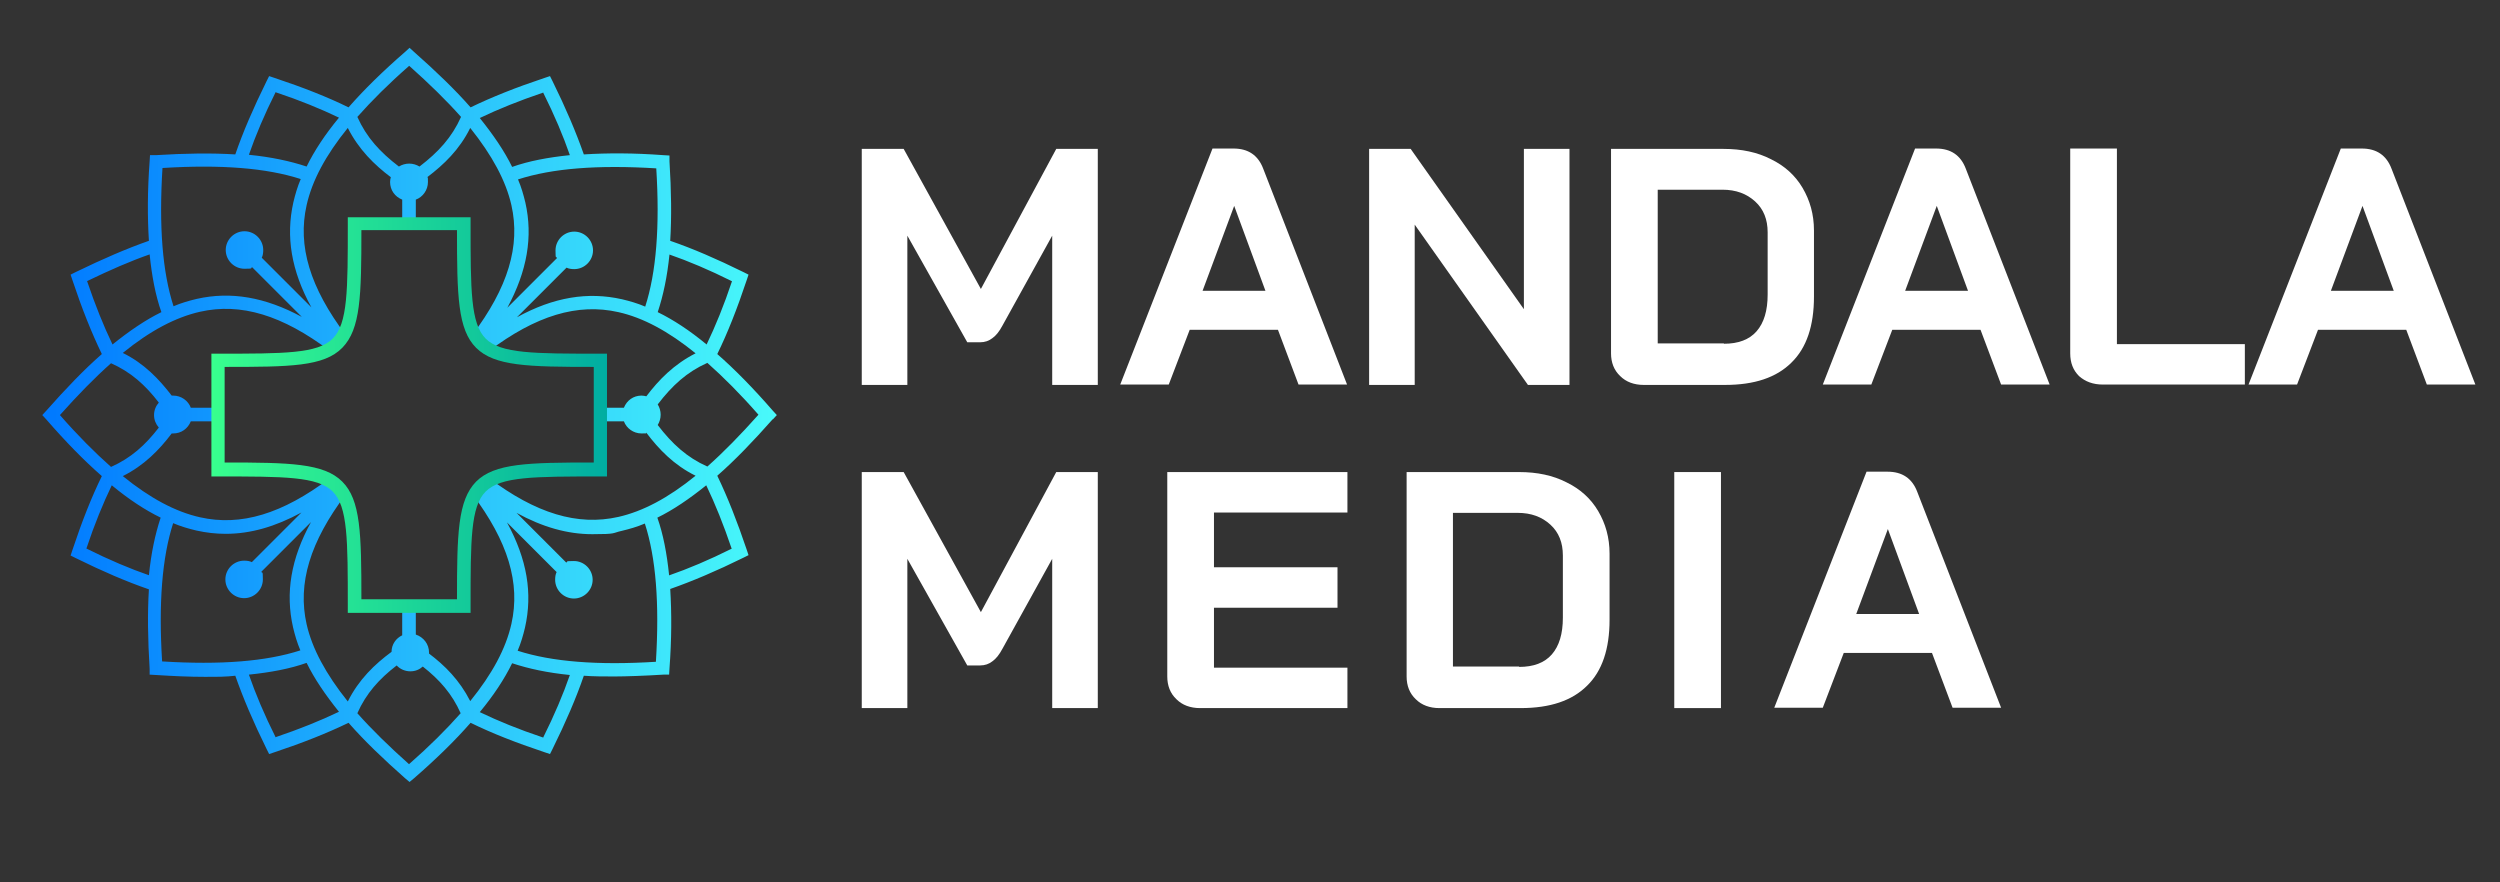 <?xml version="1.0" encoding="UTF-8"?>
<svg xmlns="http://www.w3.org/2000/svg" xmlns:xlink="http://www.w3.org/1999/xlink" id="Layer_1" version="1.1" viewBox="0 0 680 240">
  <rect x="0" y="0" width="680" height="240" fill="#333333" stroke="none"/>
  <defs>
    <style>
      .st0 {
        fill: #fff;
      }

      .st1 {
        fill: url(#linear-gradient1);
      }

      .st2 {
        fill: url(#linear-gradient);
      }
    </style>
    <linearGradient id="linear-gradient" x1="11.4" y1="112.9" x2="211.2" y2="112.9" gradientUnits="userSpaceOnUse">
      <stop offset="0" stop-color="#0078ff"></stop>
      <stop offset="1" stop-color="#49fafa"></stop>
    </linearGradient>
    <linearGradient id="linear-gradient1" x1="57.5" y1="112.9" x2="165.2" y2="112.9" gradientUnits="userSpaceOnUse">
      <stop offset="0" stop-color="#38ff8e"></stop>
      <stop offset="1" stop-color="#00ada1"></stop>
    </linearGradient>
  </defs>
  <polygon class="st0" points="132.1 94.6 129.6 92.1 131 93.2 132.1 94.6"></polygon>
  <polygon class="st0" points="93.1 133.7 91.6 132.6 91.6 132.6 90.5 131.1 93.1 133.7"></polygon>
  <polygon class="st0" points="93.1 92.1 90.5 94.6 91.6 93.2 91.6 93.2 93.1 92.1"></polygon>
  <polygon class="st0" points="132.1 131.1 131 132.6 129.5 133.7 132.1 131.1"></polygon>
  <path class="st2" d="M210.2,114.1l1.1-1.2-1.1-1.2c-5.3-6.1-10.3-11.2-15.1-15.4,2.8-5.7,5.4-12.3,8-20.1l.5-1.5-1.4-.7c-7.3-3.6-13.8-6.4-19.9-8.5.4-6.4.3-13.6-.2-21.6v-1.6c-.1,0-1.7-.1-1.7-.1-8-.6-15.2-.6-21.6-.2-2.1-6-4.9-12.6-8.5-19.9l-.7-1.4-1.5.5c-7.8,2.6-14.3,5.2-20.1,8-4.2-4.8-9.4-9.8-15.4-15.1l-1.2-1.1-1.2,1.1c-6.1,5.3-11.2,10.3-15.4,15.1-5.7-2.8-12.3-5.4-20.1-8l-1.5-.5-.7,1.4c-3.6,7.3-6.4,13.8-8.5,19.9-6.4-.4-13.6-.3-21.6.2h-1.6c0,.1-.1,1.7-.1,1.7-.6,8-.6,15.2-.2,21.6-6,2.1-12.5,4.9-19.9,8.5l-1.4.7.5,1.5c2.6,7.8,5.2,14.3,8,20.1-4.8,4.2-9.8,9.4-15.1,15.4l-1.1,1.2,1.1,1.2c5.3,6.1,10.3,11.2,15.1,15.4-2.8,5.7-5.4,12.3-8,20.1l-.5,1.5,1.4.7c7.3,3.6,13.8,6.4,19.9,8.5-.4,6.4-.3,13.6.2,21.6v1.6c.1,0,1.7.1,1.7.1,4.7.3,9.1.5,13.2.5s5.7,0,8.4-.3c2.1,6,4.9,12.6,8.5,19.9l.7,1.4,1.5-.5c7.8-2.6,14.3-5.2,20.1-8,4.2,4.8,9.4,9.8,15.4,15.1l1.2,1,1.2-1c6.1-5.3,11.2-10.3,15.4-15.1,5.7,2.8,12.3,5.4,20.1,8l1.5.5.7-1.4c3.6-7.3,6.4-13.8,8.5-19.9,2.7.2,5.5.2,8.4.2s8.5-.2,13.2-.5h1.6c0-.1.1-1.7.1-1.7.6-8,.6-15.2.2-21.6,6-2.1,12.6-4.9,19.9-8.5l1.4-.7-.5-1.5c-2.6-7.7-5.2-14.3-8-20.1,4.8-4.2,9.8-9.4,15.1-15.4ZM182,69.2c5.2,1.8,10.9,4.2,17.1,7.3-2.2,6.6-4.5,12.2-6.9,17.2-4.6-3.8-9-6.7-13.3-8.8,1.5-4.5,2.6-9.7,3.2-15.7ZM178.5,45.7c1,16,0,28.4-3,37.7-2.1-.9-4.2-1.5-6.3-2-9.3-2.1-18.6-.6-28.6,4.9l13.5-13.5c.6.3,1.3.4,2.1.4,2.8,0,5.1-2.3,5.1-5.1s-2.3-5.1-5.1-5.1-5.1,2.3-5.1,5.1.2,1.4.4,2.1l-13.5,13.5c5.4-10,7-19.3,4.9-28.6-.5-2.1-1.1-4.2-2-6.3,9.3-3,21.6-4,37.7-3ZM147.7,25.1c3.1,6.2,5.5,11.9,7.3,17.1-5.9.6-11.2,1.6-15.7,3.2-2.1-4.3-5.1-8.7-8.8-13.3,5-2.4,10.7-4.7,17.2-6.9ZM111.3,17.9c5.5,4.9,10.2,9.5,14.1,13.9-2.5,5.6-6.2,9.6-11.3,13.5-.8-.5-1.8-.8-2.8-.8s-2,.3-2.8.8c-5.1-3.9-8.8-7.9-11.3-13.5,3.9-4.4,8.5-9,14.1-13.9ZM75,25.1c6.6,2.2,12.2,4.5,17.2,6.9-3.8,4.6-6.7,9-8.8,13.3-4.5-1.5-9.7-2.6-15.7-3.2,1.8-5.2,4.2-10.9,7.3-17.1ZM44.1,45.7c16.1-1,28.4,0,37.7,3-.9,2.1-1.5,4.2-2,6.3-2.1,9.3-.6,18.6,4.9,28.6l-13.5-13.5c.3-.6.4-1.3.4-2.1,0-2.8-2.3-5.1-5.1-5.1s-5.1,2.3-5.1,5.1,2.3,5.1,5.1,5.1,1.4-.2,2.1-.4l13.5,13.5c-10-5.4-19.3-7-28.6-4.9-2.1.5-4.2,1.1-6.3,2-3-9.3-4-21.6-3-37.7ZM23.6,76.5c6.2-3,11.9-5.5,17.1-7.3.6,5.9,1.6,11.2,3.2,15.7-4.3,2.1-8.7,5.1-13.3,8.8-2.4-5-4.7-10.7-6.9-17.2ZM16.3,112.9c4.9-5.5,9.5-10.2,13.9-14.1,5.4,2.4,9.3,5.9,13,10.7-.8.9-1.3,2.1-1.3,3.4s.5,2.5,1.3,3.4c-3.7,4.8-7.6,8.3-13,10.7-4.4-3.9-9-8.5-13.9-14.1ZM40.6,156.5c-5.2-1.8-10.9-4.2-17.1-7.3,2.2-6.6,4.5-12.2,6.9-17.2,4.6,3.8,9,6.7,13.3,8.8-1.5,4.5-2.6,9.7-3.2,15.7ZM44.1,180c-1-16,0-28.4,3-37.7,2.1.9,4.2,1.5,6.3,2,2.7.6,5.3.9,8,.9,6.7,0,13.4-1.9,20.6-5.8l-13.5,13.5c-.6-.3-1.3-.4-2.1-.4-2.8,0-5.1,2.3-5.1,5.1s2.3,5.1,5.1,5.1,5.1-2.3,5.1-5.1-.2-1.4-.4-2.1l13.5-13.5c-5.5,10-7,19.3-4.9,28.6.5,2.1,1.1,4.2,2,6.3-9.3,3-21.6,4-37.7,3ZM75,200.6c-3.1-6.2-5.5-11.9-7.3-17.1,5.9-.6,11.2-1.6,15.7-3.2,2.1,4.3,5.1,8.7,8.8,13.3-5,2.4-10.7,4.7-17.2,6.9ZM111.3,207.9c-5.5-4.9-10.2-9.5-14.1-13.9,2.4-5.4,5.9-9.3,10.7-13,.9,1,2.3,1.6,3.7,1.6s2.5-.5,3.4-1.3c4.6,3.6,8,7.5,10.3,12.7-3.9,4.4-8.5,9-14.1,13.9ZM116.7,177.9c0-.1,0-.2,0-.4,0-2.3-1.5-4.2-3.6-4.9v-7.8h-3.7v8c-1.7.8-2.9,2.5-2.9,4.5h0c-4.6,3.4-8.9,7.5-11.9,13.5-6-7.5-9.7-14.4-11.2-21-2.5-11.1.9-22.4,10.7-35.4l-1-.8-1.4-1.1h0s-1.1-1.5-1.1-1.5l-.8-1c-13,9.8-24.3,13.2-35.4,10.7-6.7-1.5-13.6-5.2-21-11.2,5.8-2.9,9.9-7.1,13.3-11.6.1,0,.3,0,.4,0,2.2,0,4-1.3,4.8-3.3h7.6v-3.7h-7.6c-.7-1.9-2.6-3.3-4.8-3.3s-.3,0-.4,0c-3.4-4.4-7.4-8.7-13.3-11.6,7.5-6.1,14.4-9.7,21-11.2,11.1-2.5,22.4.9,35.4,10.7l.8-1,1.1-1.4h0s1.4-1.1,1.4-1.1l1-.8c-9.8-13-13.2-24.3-10.7-35.4,1.5-6.7,5.2-13.6,11.2-21,3,5.9,7.2,10,11.7,13.4-.1.4-.2.8-.2,1.3,0,2.2,1.3,4,3.3,4.8v6.6h3.7v-6.6c1.9-.7,3.3-2.6,3.3-4.8s0-.9-.2-1.3c4.5-3.4,8.8-7.5,11.7-13.4,6,7.5,9.7,14.4,11.2,21,2.5,11.1-.9,22.4-10.7,35.4l1,.8,1.5,1.1,1.1,1.5.8,1c13-9.8,24.3-13.2,35.4-10.7,6.7,1.5,13.6,5.2,21,11.2-5.9,3-10,7.2-13.4,11.7-.4-.1-.8-.2-1.3-.2-2.2,0-4,1.3-4.8,3.3h-6.6v3.7h6.6c.7,1.9,2.6,3.3,4.8,3.3s.9,0,1.3-.2c3.4,4.5,7.5,8.8,13.4,11.7-7.5,6.1-14.4,9.7-21,11.2-11.1,2.5-22.4-.9-35.4-10.7l-.8,1-1.1,1.5-1.5,1.1-1,.8c9.8,13,13.2,24.3,10.7,35.4-1.5,6.7-5.2,13.6-11.2,21-2.9-5.7-6.9-9.7-11.3-13ZM147.7,200.6c-6.6-2.2-12.2-4.5-17.2-6.9,3.8-4.6,6.7-9,8.8-13.3,4.5,1.5,9.7,2.6,15.7,3.2-1.8,5.2-4.2,10.9-7.3,17.1ZM178.5,180c-16,1-28.4,0-37.7-3,.9-2.1,1.5-4.2,2-6.3,2.1-9.3.6-18.5-4.9-28.6l13.5,13.5c-.3.6-.4,1.3-.4,2.1,0,2.8,2.3,5.1,5.1,5.1s5.1-2.3,5.1-5.1-2.3-5.1-5.1-5.1-1.4.2-2.1.4l-13.5-13.5c7.1,3.9,13.9,5.8,20.6,5.8s5.3-.3,8-.9c2.1-.5,4.2-1.1,6.3-2,3,9.3,4,21.6,3,37.7ZM199.1,149.2c-6.2,3.1-11.9,5.5-17.1,7.3-.6-5.9-1.6-11.2-3.2-15.7,4.3-2.1,8.7-5.1,13.3-8.8,2.4,5,4.7,10.7,6.9,17.2ZM192.4,126.9c-5.6-2.5-9.6-6.2-13.5-11.3.5-.8.8-1.8.8-2.8s-.3-2-.8-2.8c3.9-5.1,7.9-8.8,13.5-11.3,4.4,3.9,9,8.5,13.9,14.1-4.9,5.5-9.5,10.2-13.9,14.1Z"></path>
  <path class="st1" d="M128,166.7h-33.4v-1.8c0-18,0-27.1-4.1-31.2-4.1-4.1-13.2-4.1-31.2-4.1h-1.8v-33.4h1.8c18,0,27.1,0,31.2-4.1,4.1-4.1,4.1-13.2,4.1-31.2v-1.8h33.4v1.8c0,18,0,27.1,4.1,31.2,4.1,4.1,13.2,4.1,31.2,4.1h1.8v33.4h-1.8c-18,0-27.1,0-31.2,4.1-4.1,4.1-4.1,13.2-4.1,31.2v1.8ZM98.3,163h26c0-17.8.2-26.9,5.2-32,5-5,14.1-5.2,32-5.2v-26c-17.8,0-27-.2-32-5.2-5-5-5.2-14.1-5.2-32h-26c0,17.8-.2,26.9-5.2,32s-14.1,5.2-32,5.2v26c17.8,0,27,.2,32,5.2s5.2,14.1,5.2,32Z"></path>
  <g>
    <path class="st0" d="M234.5,40.5h11.3l21,38.1,20.5-38.1h11.3v64.2h-12.4v-40.6l-13.5,24.4c-.9,1.7-1.8,2.8-2.8,3.5-.9.7-2,1.1-3.3,1.1h-3.5l-16.3-29v40.6h-12.4V40.5Z"></path>
    <path class="st0" d="M347.6,89.7h-24l-5.7,14.9h-13.2l25.1-64.2h5.7c4,0,6.7,1.8,8.1,5.5l22.8,58.7h-13.2l-5.6-14.9ZM327,79.1h17.2l-8.5-23.1h0l-8.6,23.1Z"></path>
    <path class="st0" d="M372.4,40.5h11.3l30.8,43.6v-43.6h12.4v64.2h-11.3l-30.8-43.6v43.6h-12.4V40.5Z"></path>
    <path class="st0" d="M440.7,102.3c-1.7-1.6-2.5-3.7-2.5-6.2v-55.6h30.6c4.9,0,9.2.9,12.9,2.8,3.7,1.8,6.6,4.4,8.6,7.8,2,3.4,3.1,7.2,3.1,11.6v18c0,7.9-2,13.9-6.1,17.9-4.1,4.1-10.1,6.1-18.1,6.1h-22.1c-2.6,0-4.8-.8-6.4-2.4ZM468.9,93.5c3.9,0,6.9-1.1,8.9-3.4,2-2.3,3-5.6,3-10v-16.9c0-3.5-1.1-6.3-3.4-8.4-2.3-2.1-5.2-3.2-8.9-3.2h-17.6v41.8h18Z"></path>
    <path class="st0" d="M538.7,89.7h-24l-5.7,14.9h-13.2l25.1-64.2h5.7c4,0,6.7,1.8,8.1,5.5l22.8,58.7h-13.2l-5.6-14.9ZM518.1,79.1h17.2l-8.5-23.1h0l-8.6,23.1Z"></path>
    <path class="st0" d="M565.5,102.3c-1.6-1.6-2.4-3.6-2.4-6.2v-55.7h12.7v53.2h34.8v11h-38.6c-2.7,0-4.8-.8-6.5-2.3Z"></path>
    <path class="st0" d="M654.5,89.7h-24l-5.7,14.9h-13.2l25.1-64.2h5.7c4,0,6.7,1.8,8.1,5.5l22.8,58.7h-13.2l-5.6-14.9ZM633.9,79.1h17.2l-8.5-23.1h0l-8.6,23.1Z"></path>
    <path class="st0" d="M234.5,128.4h11.3l21,38.1,20.5-38.1h11.3v64.2h-12.4v-40.6l-13.5,24.4c-.9,1.7-1.8,2.8-2.8,3.5-.9.7-2,1.1-3.3,1.1h-3.5l-16.3-29v40.6h-12.4v-64.2Z"></path>
    <path class="st0" d="M320,190.2c-1.7-1.6-2.5-3.7-2.5-6.2v-55.6h49v11h-36.3v14.9h33.6v11h-33.6v16.3h36.3v11h-40.1c-2.6,0-4.8-.8-6.4-2.4Z"></path>
    <path class="st0" d="M385.1,190.2c-1.7-1.6-2.5-3.7-2.5-6.2v-55.6h30.6c4.9,0,9.2.9,12.9,2.8,3.7,1.8,6.6,4.4,8.6,7.8,2,3.4,3.1,7.2,3.1,11.6v18c0,7.9-2,13.9-6.1,17.9-4.1,4.1-10.1,6.1-18.1,6.1h-22.1c-2.6,0-4.8-.8-6.4-2.4ZM413.2,181.4c3.9,0,6.9-1.1,8.9-3.4,2-2.3,3-5.6,3-10v-16.9c0-3.5-1.1-6.3-3.4-8.4-2.3-2.1-5.2-3.2-8.9-3.2h-17.6v41.8h18Z"></path>
    <path class="st0" d="M455.4,128.4h12.7v64.2h-12.7v-64.2Z"></path>
    <path class="st0" d="M525.5,177.6h-24l-5.7,14.9h-13.2l25.1-64.2h5.7c4,0,6.7,1.8,8.1,5.5l22.8,58.7h-13.2l-5.6-14.9ZM504.8,167h17.2l-8.5-23.1h0l-8.6,23.1Z"></path>
  </g>
</svg>
